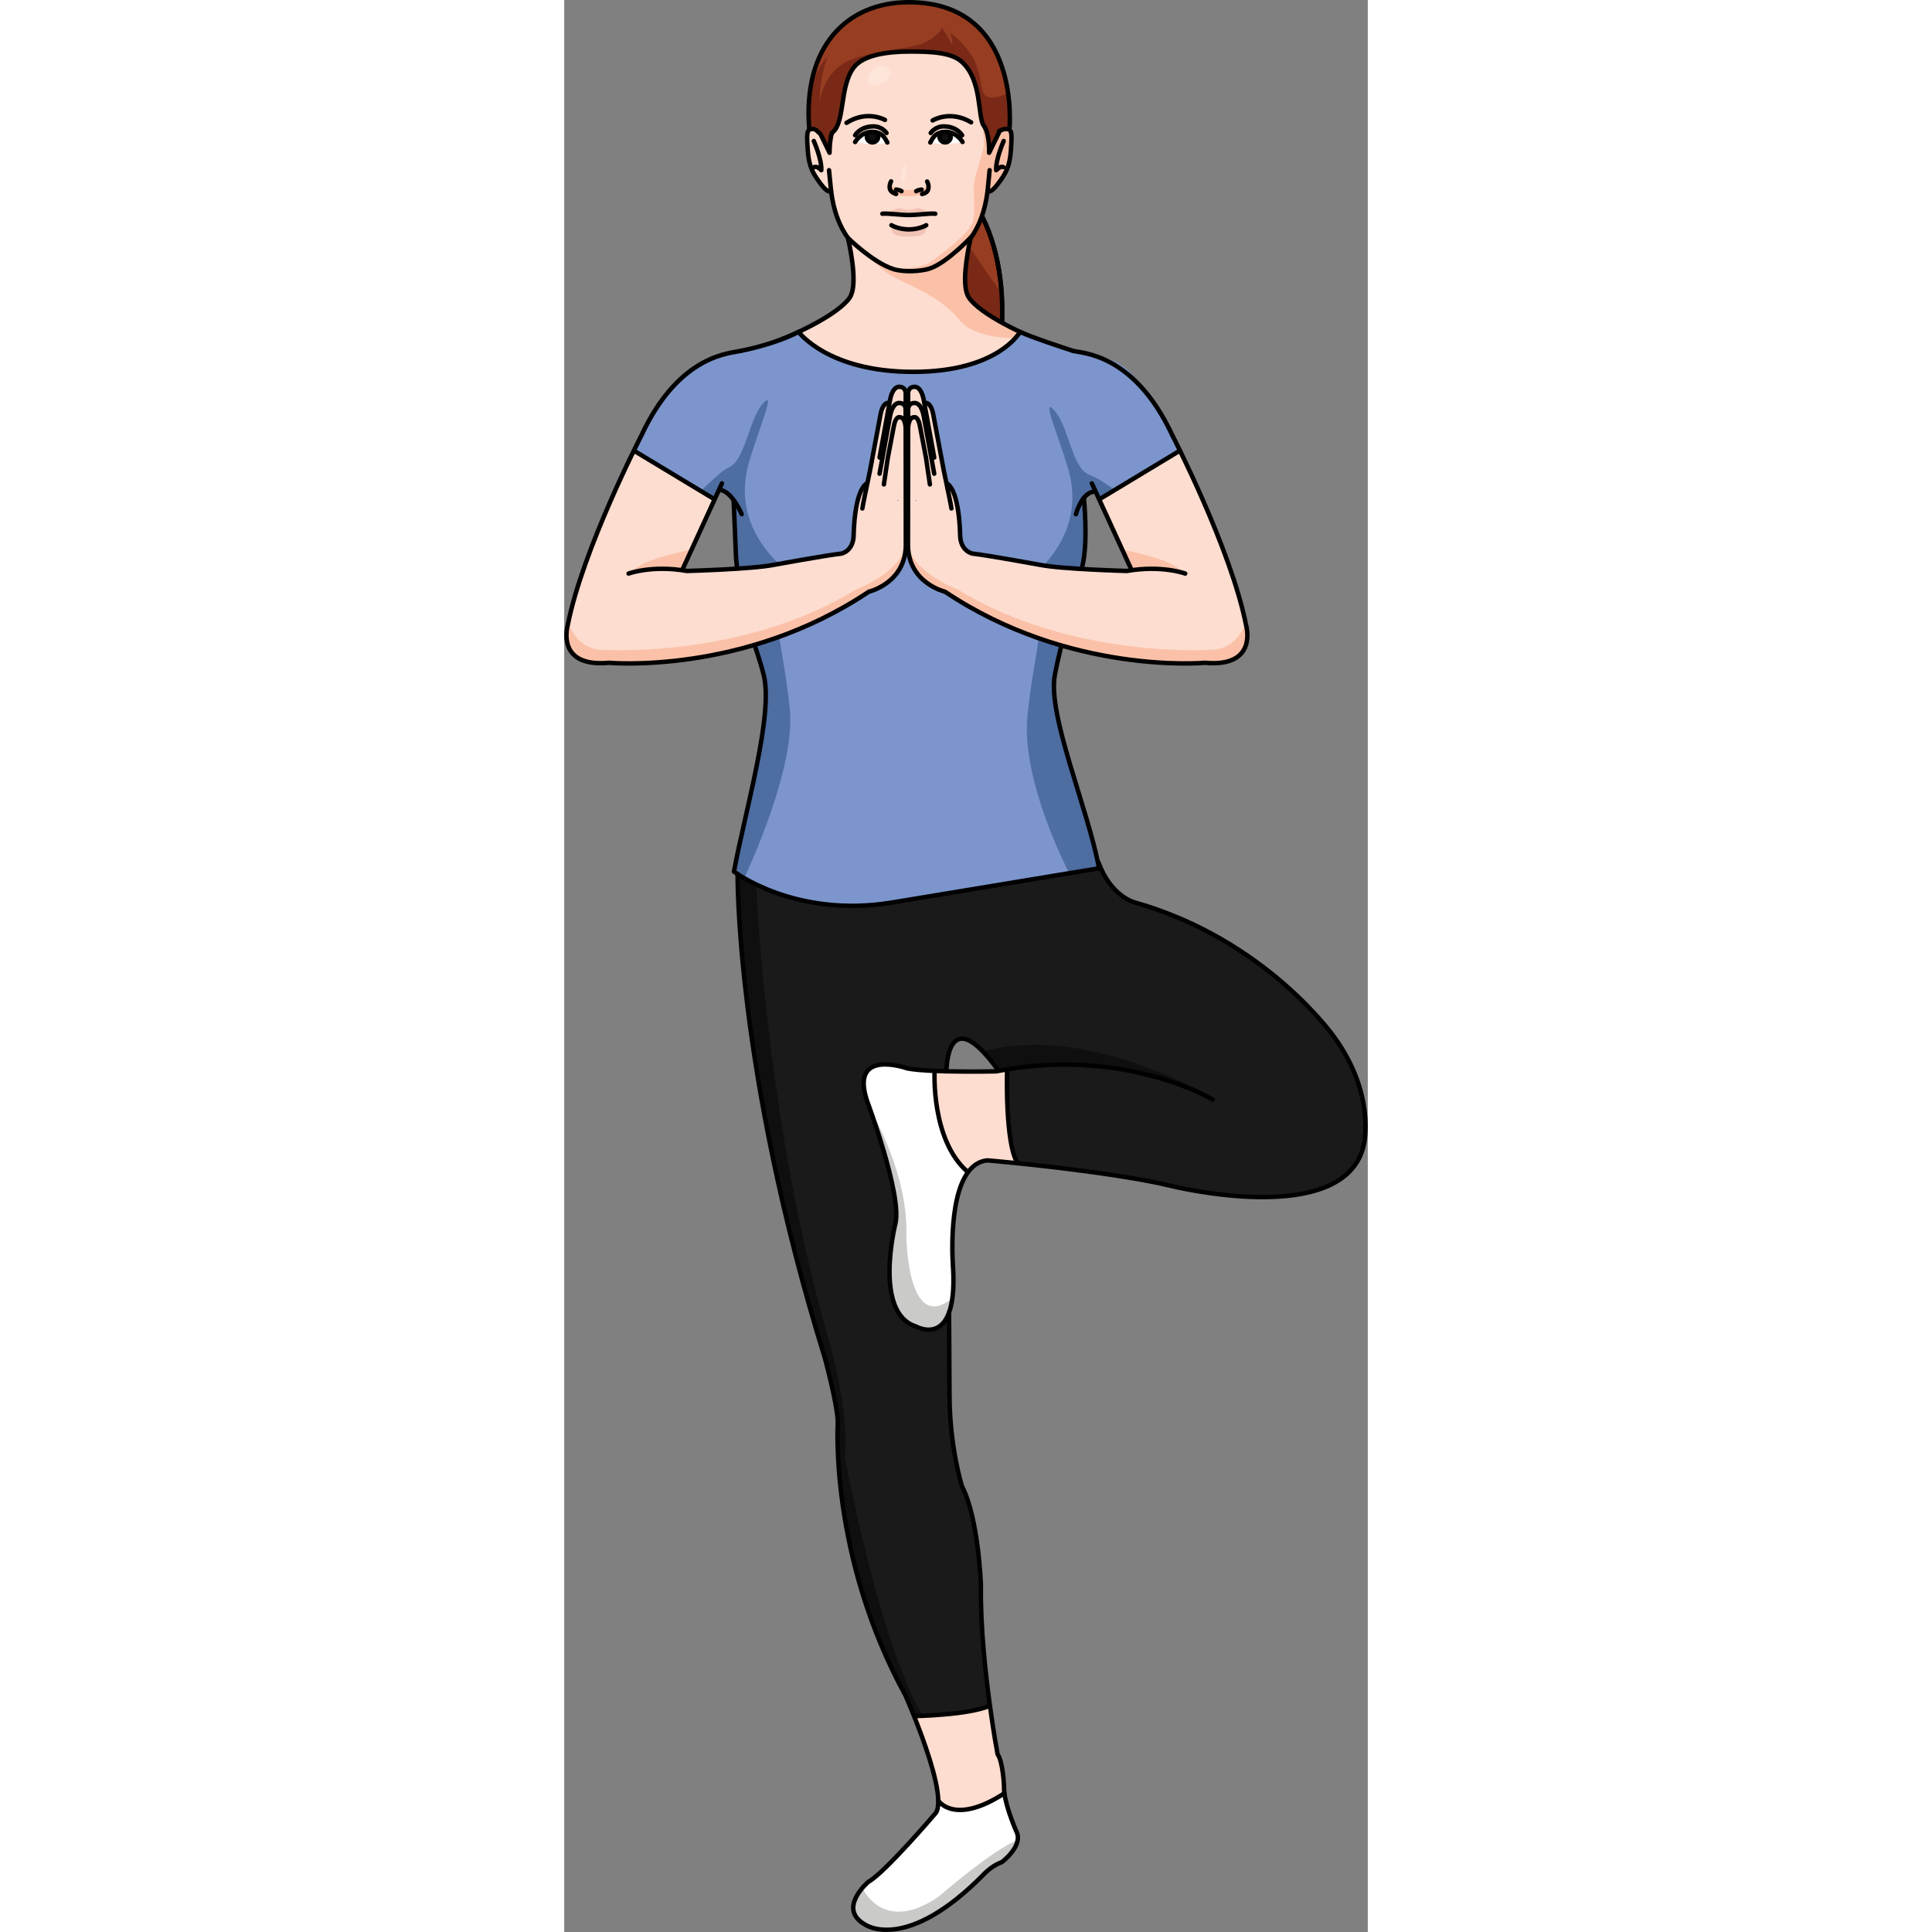 <?xml version="1.0" encoding="utf-8"?>
<!-- Created by: Science Figures, www.sciencefigures.org, Generator: Science Figures Editor -->
<!DOCTYPE svg PUBLIC "-//W3C//DTD SVG 1.1//EN" "http://www.w3.org/Graphics/SVG/1.1/DTD/svg11.dtd">
<svg version="1.1" id="Layer_1" xmlns="http://www.w3.org/2000/svg" xmlns:xlink="http://www.w3.org/1999/xlink" 
	 width="800px" height="800px" viewBox="0 0 180.579 434.152" enable-background="new 0 0 180.579 434.152"
	 xml:space="preserve">
<rect x="0" y="0" width="180.579" height="434.152" fill="#808080" stroke="none"/>
<g>
	<g>
		<path fill="#FFFFFF" d="M90.625,263.311l0.119,0.09c-4.67,6.33-3.35,21.68-3.35,21.68c1,18.342-8.33,13-8.33,13
			c-9.67-3-4.67-23-4.67-23c1.67-6.328-6.33-27.658-6.33-27.658c-4-12,9-7.342,9-7.342c1.43,0.291,3.689,0.461,6.17,0.57v0.061
			C83.235,240.711,82.385,256.131,90.625,263.311z"/>
	</g>
	<path fill="#CACAC9" d="M87.125,291.799c-10.07,8.074-10.234-14.045-10.234-14.045c0.51-13.918-7.977-28.172-7.977-28.172
		l-0.373-0.049c1.838,5.162,7.1,20.715,5.715,25.963c0,0-5,20,4.67,23C78.926,298.497,85.854,302.452,87.125,291.799z"/>
	<g>
		<path fill="#FFFFFF" d="M101.614,411.561c1.65,3.191-3.26,6.881-3.26,6.881c-2.109,0.75-3.74,2.41-3.74,2.41
			c-17.799,18.289-27.039,11.609-27.039,11.609c-6.32-3.58,0.77-9.58,0.77-9.58c3.74-2.051,15.17-15.5,15.17-15.5
			c0.4-0.609,0.57-1.539,0.541-2.721h0.039c0,0,3.59,5.611,14.811-1.67h0.02C99.405,406.612,101.614,411.561,101.614,411.561z"/>
	</g>
	<g>
		<path fill="#FDDDCF" d="M98.924,402.991h-0.02c-11.221,7.281-14.811,1.67-14.811,1.67h-0.039c-0.07-4.818-3.25-13.568-5.42-18.988
			l0.09-0.041c0,0,12.109-0.199,16.889-2.32l0.051-0.01c0.881,6.439,1.721,10.891,1.721,10.891c1.209,1.689,1.449,7.119,1.449,7.119
			C98.805,401.811,98.834,402.381,98.924,402.991z"/>
	</g>
	<g>
		<path fill="#FDDDCF" d="M101.895,261.372v0.029c-4.131-0.42-6.83-0.648-6.83-0.648c-1.83,0.189-3.23,1.17-4.32,2.648l-0.119-0.09
			c-8.24-7.18-7.391-22.6-7.391-22.6v-0.061c0.869,0.041,1.76,0.07,2.66,0.09c5.52,0.131,11.17,0.012,11.17,0.012
			c0.17-0.031,0.35-0.07,0.52-0.102c0.641-0.119,1.279-0.24,1.91-0.34l0.029,0.201C99.524,240.512,99.024,257.071,101.895,261.372z"
			/>
	</g>
	<path fill="#CACAC9" d="M98.354,418.442c0,0,3.15-2.373,3.551-4.957c-5.863,2.314-17.768,12.729-17.768,12.729
		c-10.059,6.809-15.063,1.797-17.184-1.902c-1.682,1.998-3.777,5.66,0.621,8.15c0,0,9.24,6.68,27.039-11.609
		C94.614,420.852,96.245,419.192,98.354,418.442z"/>
	<path fill="#1A1A1A" d="M166.317,225.334l-0.029,0.006c-10.535-11.485-25.574-17.93-30.17-19.715
		c0.119-0.175,0.199-0.291,0.199-0.291s-7.006-1.998-8.252-2.582c0,0-4.477-2.271-7.643-7.771c0,0-9.486,1.745-20.438,3.645
		c-6.348,1.102-12.494,2.299-19.375,3.125c0,0-7.617,1.762-16.653,1.684c-2.987-0.135-8.103-0.509-12.421-1.532
		c-1.833-0.495-3.613-1.13-5.285-1.938l-6.039-2.491l0.005,0.125l-1.084-0.56l0.691,16.589c0,0,2.534,27.299,5.99,40.778
		c0,0,2.563,13.023,4.292,19.775l-0.09,0.266l8.025,28.729h0.031l2.354,9.416c0,0,1.124,6.855,0.899,8.992
		c0,0,0.899,18.432,2.248,22.479c0,0,4.692,18.836,8.3,26.717l6.045,12.732l0.492,1.803c0,0,15.572,0.068,17.34-2.516l-0.387-1.07
		c0.055-0.043,0.113-0.084,0.156-0.127c0,0-2.139-14.83-1.736-24.449c0,0,0-10.672-1.898-15.543l0.014-0.02
		c0,0-0.9-4.496-2.473-8.205c0,0-2.248-7.979-2.361-10.902l-0.621-19.58h0.145v-5.928l-0.549-0.822
		c-3.807,5.986-9.939,0.273-9.939,0.273c-5.107-5.289-1.824-20.885-1.824-20.885c0.877-3.445-0.699-10.244-1.771-14.166l0.137,0.029
		c0,0-2.809-9.268-4.493-12.918c0,0-2.526-7.16,1.685-9.125c0,0,3.09-0.563,6.6,0.701c0,0,7.299,0.764,9.547,0.732
		c0,0,0.002-7.025,3.279-7.494c0,0,4.719,1.656,6.9,5.621l1.246,1.842l2.248-0.436c0,0-0.188,2.373-0.188,2.498
		c0,0.037,0.137,0.225,0.322,0.463c0.162,5.852,0.615,14.924,1.887,17.965c0,0,29.404,3.582,31.34,4.227
		c5.695,2.145,22.637,3.688,22.637,3.688c24.168-0.166,24.074-12.086,24.074-12.086
		C182.297,239.995,166.317,225.334,166.317,225.334z"/>
	<path fill="#0F0F0F" d="M63.083,327.547c1.113-10.393-3.713-26.727-3.713-26.727c-12.926-44.748-15.789-92.45-16.255-102.151
		l-2.903-1.197l0.005,0.125l-1.084-0.56l0.691,16.589c0,0,2.534,27.299,5.99,40.778c0,0,2.563,13.023,4.292,19.775l-0.09,0.266
		l8.025,28.729h0.031l2.354,9.416c0,0,1.124,6.855,0.899,8.992c0,0,0.899,18.432,2.248,22.479c0,0,4.692,18.836,8.3,26.717
		l6.045,12.732l0.492,1.803c0,0,0.793,0.004,2.035-0.02C70.776,369.018,63.083,327.547,63.083,327.547z"/>
	<path fill="#0F0F0F" d="M94.11,236.325c0.768,0.723,1.492,1.582,2.049,2.596l1.084,1.605c4.141-1.119,22.596-5.104,45.68,5.197
		h1.033c0,0-0.178-0.104-0.52-0.291C139.571,243.309,114.889,230.463,94.11,236.325z"/>
	<g>
		<path fill="#973D21" d="M79.608,42.216c0,0,2.221,14.438-2.488,24.421s-18.709,29.072-1.035,39.39
			c17.676,10.317,24.334,11.199,24.334,11.199s-10.004-15.216-5.225-27.739c4.779-12.521,5.932-38.119-8.414-49.909
			C80.948,34.783,79.608,42.216,79.608,42.216"/>
		<path fill="none" stroke="#010101" stroke-linecap="round" stroke-linejoin="round" stroke-miterlimit="10" d="M79.608,42.216
			c0,0,2.221,14.438-2.488,24.421s-18.709,29.072-1.035,39.39c17.676,10.317,24.334,11.199,24.334,11.199
			s-10.004-15.216-5.225-27.739c4.779-12.521,5.932-38.119-8.414-49.909C80.948,34.783,79.608,42.216,79.608,42.216z"/>
		<path fill="#7A2917" d="M80.03,53.726c-0.107,1.798-0.313,3.685-0.656,5.569c2.154,1.318,4.826,3.362,5.969,5.904
			c2.059,4.578-1.744,6.939-6.26,12.708s-5.816,7.815-7.1,14.358c-2.051-5.875,0.41-12.394,0.41-12.394s-2.572,3.183-4.867,10.06
			c-0.645,6.023,1.227,11.814,8.561,16.096c1.277,0.744,2.488,1.435,3.652,2.086l0.424-0.122l10.381-12.116
			c0,0,3.764-8.029,6.947-15.047c0.797-4.56,1.148-9.704,0.805-14.885C94.95,61.25,90.45,54.645,90.45,54.645L80.03,53.726z"/>
		<path fill="none" stroke="#010101" stroke-linecap="round" stroke-linejoin="round" stroke-miterlimit="10" d="M79.608,42.216
			c0,0,2.221,14.438-2.488,24.421s-18.709,29.072-1.035,39.39c17.676,10.317,24.334,11.199,24.334,11.199
			s-10.004-15.216-5.225-27.739c4.779-12.521,5.932-38.119-8.414-49.909C80.948,34.783,79.608,42.216,79.608,42.216z"/>
	</g>
	<path fill="#973D21" d="M77.44,0.5c-13.949,0-23.873,10-22.371,28.48c1.885,9.266,7.873,14.869,7.873,14.869l15.594,15.709
		l13.027-14.742l8.486-15.703C100.049,29.113,102.924,0.5,77.44,0.5"/>
	<path fill="#7A2917" d="M93.809,40.661l6.24-11.548c0,0,0.359-3.645-0.324-8.327c-1.637,1.104-3.818,1.468-4.809,0.86
		c-1.57-0.969-0.805-2.823-2.297-6.978c-1.494-4.153-5.977-7.421-5.977-7.421s0.652,1.129,0.594,3.064
		C86.735,8.902,84.875,6.2,84.875,6.2s-0.162,1.329-3.428,3.146c-3.268,1.814-11.051,1.612-17.262,4.194
		c-6.211,2.581-6.815,9.599-6.815,9.599s-0.162-4.961,1.813-10.406c-1.83,1.787-3.091,4.805-3.867,7.207
		c-0.414,2.742-0.515,5.754-0.248,9.041c1.315,6.465,4.623,11.14,6.506,13.379L93.809,40.661z"/>
	<path fill="none" stroke="#010101" stroke-linecap="round" stroke-linejoin="round" stroke-miterlimit="10" d="M77.44,0.5
		c-13.949,0-23.873,10-22.371,28.48c1.885,9.266,7.873,14.869,7.873,14.869l15.594,15.709l13.027-14.742l8.486-15.703
		C100.049,29.113,102.924,0.5,77.44,0.5z"/>
	<path fill="#FBC1A8" d="M73.854,50.777c0,0,2.975,1.672,7.174,0C78.565,53.486,75.981,52.917,73.854,50.777"/>
	<path fill="#FDDDCF" d="M109.95,77.598c-6.596-2.146-16.566-7.057-19.023-10.736c-1.658-2.489-0.512-9.245,0.404-13.367
		c1.824-2.493,3.223-5.898,3.809-10.561c0,0,0.592,0.709,2.291-1.563c1.695-2.271,2.703-3.779,2.953-7.675
		c0.25-3.896,0.285-4.715-1.16-4.715c-0.504,0-0.998,0.256-1.516,0.469c0.01,0.188,0.004,0.313,0.004,0.313l-2.225,4.572
		c0,0,0.156-4.257-1.199-6.081c-1.418-1.88-0.285-10.237-4.99-14.401c-2.373-2.102-6.973-2.27-11.633-2.27
		c-5.23,0-10.479,0.813-12.582,3.559c-3.211,4.195-1.961,12.142-4.695,14.535c-0.078,0.068-0.147,0.116-0.223,0.176
		c-0.582,1.989-0.527,4.482-0.527,4.482l-2.045-4.202v-0.001c-0.568-0.467-1.018-1.15-1.707-1.15c-1.444,0-1.409,0.818-1.158,4.715
		c0.25,3.896,1.257,5.404,2.952,7.675c1.7,2.272,2.292,1.563,2.292,1.563c0.585,4.649,1.979,8.051,3.795,10.543
		c0.918,4.121,2.068,10.893,0.406,13.385c-2.455,3.68-12.426,8.59-19.021,10.736c-1.997,0.65-4.05,1.062-6.057,1.463
		c2.449,1.709,4.969,3.328,7.498,4.899c10.17,6.324,21.824,10.435,33.809,11.302c12.811,0.926,23.193-2.715,33.732-9.867
		c2.373-1.61,4.238-1.348,6.412-3.178C117.124,81.204,113.629,78.796,109.95,77.598"/>
	<path fill="#FBC1A8" d="M74.321,43.5c0,0-0.924-0.461-1.152-1.135c-0.227-0.674,1.316-0.502,2.459,0
		c1.141,0.502,2.65,0.468,3.859-0.035s2.625-0.006,2.221,0.453c-0.406,0.459-1.783,1.023-2.605,1.191
		C78.278,44.143,75.866,44.301,74.321,43.5"/>
	<path fill="#FEE5DA" d="M70.36,14.879c-1.15,0.594-2.836,3.077-1.73,4.039c1.105,0.961,3.926-0.529,4.535-1.924
		S71.85,14.109,70.36,14.879"/>
	<path fill="#FBC1A8" d="M88.639,71.729c3.752,4.71,12.762,4.222,12.762,4.222l2.348-0.77c-5.463-2.43-11.064-5.688-12.822-8.319
		c-1.656-2.489-0.514-9.246,0.404-13.368c0.348-0.474,0.672-0.992,0.986-1.535c-0.729,0.944-1.49,1.893-2.078,2.526
		c-1.596,1.722-6.43,5.099-7.957,5.812c-1.527,0.711-4.977,0.635-7.705,0.334c-2.727-0.301-6.785-3.588-6.785-3.588
		s3.525,3.91,6.785,5.506C77.836,64.146,84.887,67.021,88.639,71.729"/>
	<path fill="#FBC1A8" d="M98.782,29.043c-0.084,0.021-0.168,0.045-0.252,0.074c-0.031,0.012-0.064,0.021-0.098,0.033
		c-0.1,0.037-0.199,0.077-0.299,0.119c-0.139,0.059-0.281,0.119-0.422,0.178c-0.002,0-0.004,0.001-0.004,0.001
		c0.01,0.188,0.004,0.313,0.004,0.313l-2.225,4.572c0,0,0.158-4.256-1.199-6.082c-0.082-0.109-0.156-0.248-0.225-0.4
		c-0.021-0.049-0.039-0.107-0.059-0.16c-0.045-0.115-0.088-0.234-0.125-0.369c-0.02-0.066-0.037-0.138-0.055-0.209
		c-0.035-0.143-0.07-0.29-0.104-0.449c-0.012-0.065-0.025-0.133-0.039-0.201c-0.035-0.201-0.07-0.412-0.105-0.635
		c-0.002-0.021-0.006-0.041-0.01-0.062c-0.229-1.522-0.406-3.481-0.867-5.466c-0.002-0.012-0.006-0.024-0.008-0.036
		c-0.07-0.3-0.146-0.599-0.23-0.896c-0.008-0.025-0.016-0.049-0.021-0.074c-0.354-1.235-0.838-2.451-1.537-3.541
		c0.131,0.379,0.275,0.764,0.445,1.15c1.74,3.975,2.576,11.463,2.928,14.034c0.35,2.571-1.297,6.123-2.012,9.278
		c-0.715,3.156,0.48,6.959-0.512,9.764c-0.994,2.805-7.285,7.305-9.393,8.883c-2.107,1.577-8.402,1.602-8.402,1.602l1.227,1.32
		l2.912-0.176l5.553,1.52l5.771,0.059l0.666-0.488c0-0.363,0.01-0.738,0.029-1.119c0.002-0.031,0.004-0.061,0.006-0.091
		c0.016-0.336,0.041-0.676,0.072-1.021c0.006-0.073,0.012-0.148,0.02-0.223c0.029-0.315,0.063-0.633,0.102-0.951
		c0.008-0.066,0.014-0.133,0.023-0.201c0.094-0.764,0.209-1.525,0.336-2.268c0.014-0.08,0.027-0.158,0.041-0.238
		c0.049-0.28,0.1-0.559,0.15-0.832c0.02-0.107,0.041-0.211,0.061-0.317c0.049-0.251,0.098-0.495,0.148-0.735
		c0.02-0.097,0.039-0.191,0.059-0.285c0.066-0.319,0.133-0.629,0.197-0.924c1.824-2.492,3.221-5.898,3.809-10.561
		c0,0,0.592,0.709,2.291-1.563c1.695-2.271,2.703-3.779,2.953-7.676s0.285-4.714-1.16-4.714c-0.113,0-0.225,0.017-0.338,0.039
		C98.85,29.026,98.817,29.035,98.782,29.043"/>
	<path fill="none" stroke="#010101" stroke-linecap="round" stroke-linejoin="round" stroke-miterlimit="10" d="M109.95,77.598
		c-6.596-2.146-16.566-7.057-19.023-10.736c-1.658-2.489-0.512-9.245,0.404-13.367c1.824-2.493,3.223-5.898,3.809-10.561
		c0,0,0.592,0.709,2.291-1.563c1.695-2.271,2.703-3.779,2.953-7.675c0.25-3.896,0.285-4.715-1.16-4.715
		c-0.504,0-0.998,0.256-1.516,0.469c0.01,0.188,0.004,0.313,0.004,0.313l-2.225,4.572c0,0,0.156-4.257-1.199-6.081
		c-1.418-1.88-0.285-10.237-4.99-14.401c-2.373-2.102-6.973-2.27-11.633-2.27c-5.23,0-10.479,0.813-12.582,3.559
		c-3.211,4.195-1.961,12.142-4.695,14.535c-0.078,0.068-0.147,0.116-0.223,0.176c-0.582,1.989-0.527,4.482-0.527,4.482l-2.045-4.202
		v-0.001c-0.568-0.467-1.018-1.15-1.707-1.15c-1.444,0-1.409,0.818-1.158,4.715c0.25,3.896,1.257,5.404,2.952,7.675
		c1.7,2.272,2.292,1.563,2.292,1.563c0.585,4.649,1.979,8.051,3.795,10.543c0.918,4.121,2.068,10.893,0.406,13.385
		c-2.455,3.68-12.426,8.59-19.021,10.736c-1.997,0.65-4.05,1.062-6.057,1.463c2.449,1.709,4.969,3.328,7.498,4.899
		c10.17,6.324,21.824,10.435,33.809,11.302c12.811,0.926,23.193-2.715,33.732-9.867c2.373-1.61,4.238-1.348,6.412-3.178
		C117.124,81.204,113.629,78.796,109.95,77.598z"/>
	<path fill="#F1C3B4" d="M83.385,48.03c-1.01-0.267-1.643-0.604-3.23-1.151c-0.91-0.314-1.813,0.312-2.715,0.312
		s-1.805-0.626-2.715-0.312c-1.586,0.547-2.221,0.885-3.23,1.151c1.148-0.147,4.109,0.293,5.945,0.293S82.239,47.883,83.385,48.03"
		/>
	<path fill="#F1C3B4" d="M73.532,50.607c0,0-0.395,1.719,1.191,2.264c0.912,0.314,1.814,0.281,2.717,0.281s1.805,0.033,2.717-0.281
		c1.586-0.545,1.191-2.264,1.191-2.264s-2.07,0.819-3.906,0.819S73.532,50.607,73.532,50.607"/>
	<path fill="none" stroke="#010101" stroke-linecap="round" stroke-linejoin="round" stroke-miterlimit="10" d="M73.454,40.752
		c-0.211,0.417-0.322,0.822-0.322,1.266c0,0.816,0.516,1.268,1.445,1.577"/>
	<path fill="none" stroke="#010101" stroke-linecap="round" stroke-linejoin="round" stroke-miterlimit="10" d="M81.561,40.786
		c0.199,0.405,0.305,0.801,0.305,1.231c0,0.815-0.359,1.34-1.447,1.578"/>
	<path fill="none" stroke="#010101" stroke-linecap="round" stroke-linejoin="round" stroke-miterlimit="10" d="M71.497,48.03
		c1.145-0.147,4.105,0.293,5.943,0.293c1.834,0,4.799-0.44,5.945-0.293"/>
	<path fill="none" stroke="#010101" stroke-linecap="round" stroke-linejoin="round" stroke-miterlimit="10" d="M81.35,50.607
		c0,0-1.535,0.943-3.908,0.943c-2.375,0-3.91-0.943-3.91-0.943"/>
	<path fill="#FFFFFF" d="M65.37,31.91c0,0,1.303-2.261,3.717-2.261c2.418,0,2.953,1.343,3.529,2.376
		C72.616,32.025,69.907,32.867,65.37,31.91"/>
	<path fill="none" stroke="#010101" stroke-linecap="round" stroke-linejoin="round" stroke-miterlimit="10" d="M65.37,31.91
		c0,0,1.303-2.261,3.717-2.261c2.418,0,2.953,1.343,3.529,2.376"/>
	<path fill="#0F0F10" d="M70.559,30.718c0-0.382-0.172-0.722-0.438-0.955c-0.303-0.065-0.635-0.112-1.035-0.112
		c-0.199,0-0.389,0.02-0.572,0.047C68.204,29.932,68,30.3,68,30.718c0,0.706,0.572,1.278,1.279,1.278
		C69.985,31.996,70.559,31.424,70.559,30.718"/>
	<path fill="none" stroke="#010101" stroke-linecap="round" stroke-linejoin="round" stroke-miterlimit="10" d="M70.559,30.718
		c0-0.382-0.172-0.722-0.438-0.955c-0.303-0.065-0.635-0.112-1.035-0.112c-0.199,0-0.389,0.02-0.572,0.047
		C68.204,29.932,68,30.3,68,30.718c0,0.706,0.572,1.278,1.279,1.278C69.985,31.996,70.559,31.424,70.559,30.718z"/>
	<path fill="none" stroke="#010101" stroke-linecap="round" stroke-linejoin="round" stroke-miterlimit="10" d="M72.084,26.952
		c0,0-3.984-2.317-8.641,0.655"/>
	<path fill="#FFFFFF" d="M89.514,31.91c0,0-1.303-2.261-3.721-2.261c-2.416,0-2.953,1.343-3.527,2.376
		C82.266,32.025,85.211,32.776,89.514,31.91"/>
	<path fill="none" stroke="#010101" stroke-linecap="round" stroke-linejoin="round" stroke-miterlimit="10" d="M89.514,31.91
		c0,0-1.303-2.261-3.721-2.261c-2.416,0-2.953,1.343-3.527,2.376"/>
	<path fill="#0F0F10" d="M86.866,30.734c0-0.436-0.221-0.818-0.555-1.045c-0.166-0.023-0.338-0.039-0.518-0.039
		c-0.369,0-0.684,0.039-0.973,0.096c-0.291,0.232-0.482,0.586-0.482,0.988c0,0.695,0.566,1.262,1.262,1.262
		C86.301,31.996,86.866,31.43,86.866,30.734"/>
	<path fill="none" stroke="#010101" stroke-linecap="round" stroke-linejoin="round" stroke-miterlimit="10" d="M86.866,30.734
		c0-0.436-0.221-0.818-0.555-1.045c-0.166-0.023-0.338-0.039-0.518-0.039c-0.369,0-0.684,0.039-0.973,0.096
		c-0.291,0.232-0.482,0.586-0.482,0.988c0,0.695,0.566,1.262,1.262,1.262C86.301,31.996,86.866,31.43,86.866,30.734z"/>
	<path fill="none" stroke="#010101" stroke-linecap="round" stroke-linejoin="round" stroke-miterlimit="10" d="M98.758,31.684
		c0,0-1.832,4.121-1.682,6.563c0.766-0.764,1.223-0.839,1.604-0.686"/>
	<path fill="none" stroke="#010101" stroke-linecap="round" stroke-linejoin="round" stroke-miterlimit="10" d="M56.09,31.684
		c0,0,1.832,4.121,1.68,6.563c-0.764-0.764-1.223-0.839-1.604-0.686"/>
	<path fill="none" stroke="#010101" stroke-linecap="round" stroke-linejoin="round" stroke-miterlimit="10" d="M82.792,27.068
		c0,0,3.918-2.426,8.652,0.42"/>
	<path fill="none" stroke="#010101" stroke-linecap="round" stroke-linejoin="round" stroke-miterlimit="10" d="M91.563,53.152
		c0,0-5.391,5.756-9.281,7.145c-1.92,0.684-5.938,0.936-8.324,0.167c-4.615-1.481-10.191-6.985-10.191-6.985"/>
	<path fill="none" stroke="#010101" stroke-linecap="round" stroke-linejoin="round" stroke-miterlimit="10" d="M65.37,30.398
		c0,0,1.103-1.998,4.146-1.998c1.943,0,2.914,1.484,2.914,1.484"/>
	<path fill="none" stroke="#010101" stroke-linecap="round" stroke-linejoin="round" stroke-miterlimit="10" d="M89.42,30.398
		c0,0-1.104-1.998-4.148-1.998c-1.941,0-2.914,1.484-2.914,1.484"/>
	<path fill="none" stroke="#010101" stroke-linecap="round" stroke-linejoin="round" stroke-miterlimit="10" d="M74.577,42.604
		c0,0,0.703,0.025,1.217,0.359"/>
	<path fill="none" stroke="#010101" stroke-linecap="round" stroke-linejoin="round" stroke-miterlimit="10" d="M80.319,42.604
		c0,0-0.703,0.025-1.217,0.359"/>
	
		<line fill="none" stroke="#010101" stroke-linecap="round" stroke-linejoin="round" stroke-miterlimit="10" x1="95.139" y1="42.934" x2="95.598" y2="38.246"/>
	
		<line fill="none" stroke="#010101" stroke-linecap="round" stroke-linejoin="round" stroke-miterlimit="10" x1="59.971" y1="42.934" x2="59.51" y2="38.246"/>
	<path fill="#FEE5DA" d="M76.262,37.316c0,0-1.113,2.748-0.197,3.273C76.983,41.115,77.049,35.809,76.262,37.316"/>
	<path fill="#7C95CC" d="M110.25,151.686c1.68-9.062,6.143-25.31,6.143-25.31c0.105,1.149,0.41-6.659,0.623-11.694
		c0.74-0.453-1.266-2.745,0.928-3.813c1.91-0.928,2.184,1.873,2.557,1.637c7.533-4.77,17.6-11.478,17.598-11.489
		c-1.387-4.503-6.627-12.012-10.203-16.516c-4.141-5.215-11.35-4.755-17.945-6.903c-2.256-0.734-4.906-1.796-7.518-3.017h-0.002
		c0,0-4.857,8.981-24.018,8.981s-25.74-8.981-25.74-8.981l-0.004-0.001c-2.609,1.221-5.261,2.283-7.518,3.018
		c-6.596,2.148-12.863,2.602-17.948,6.903c-7.94,6.718-11.166,16.798-11.166,16.798l17.579,10.967l1.371-2.258l2.902,1.371
		l0.724,13.936l0.782,8.039l2.689,9.541c1.066,3.09,2.113,6.23,2.754,8.795c2.237,8.94-4.238,30.826-6.692,44.17
		c0,0,13.81,10.556,35.554,6.944c32.061-5.325,46.49-7.675,46.49-7.675C117.737,181.785,108.569,160.748,110.25,151.686"/>
	<path fill="#4E6DA1" d="M117.942,106.663c-3.824-1.458-4.555-10.746-7.77-14.39c-3.215-3.642,1.031,5.828,3.18,13.479
		c2.152,7.648,0.4,15.846-7.432,23.131c-7.83,7.285-22.766,0-21.029,3.643s17.205,3.461,20.301,6.192
		c3.098,2.732,0.363,7.649-1.092,22.22c-1.459,14.57,9.252,35.002,9.252,35.002c2.24-0.516,3.818-0.582,4.885-0.491
		c0.889-0.146,1.473-0.241,1.752-0.286c-2.547-12.834-10.736-32.143-9.932-41.535c0.021-0.693,0.082-1.345,0.193-1.941
		c1.68-9.062,6.143-25.31,6.143-25.31c0.027,0.308,0.07-0.041,0.123-0.794c0.135-2.396,0.313-6.822,0.451-10.091
		c0.004-0.003,0.01-0.007,0.016-0.011c0.012-0.271,0.023-0.541,0.033-0.799c0.74-0.453-1.266-2.745,0.928-3.813
		c1.91-0.928,2.184,1.873,2.557,1.637c0.549-0.348,1.111-0.705,1.684-1.07c0.488-0.446,0.971-0.902,1.447-1.367
		C121.911,108.783,119.782,107.363,117.942,106.663z"/>
	<path fill="#4E6DA1" d="M48.872,127.34c-7.832-7.285-9.584-15.481-7.433-23.131c2.149-7.65,6.396-17.121,3.181-13.478
		c-3.216,3.642-3.945,12.931-7.77,14.388c-1.143,0.436-3.881,3.031-6.206,5.245c1.165,0.649,2.241,1.161,3.179,1.56l1.164-1.916
		l2.902,1.371l0.724,13.936l0.284,2.923c1.605,9.089,2.572,12.042,3.617,15.916c0.91,2.673,1.771,5.319,2.324,7.536
		c2.237,8.94-4.238,30.826-6.692,44.17c0,0,0.116,0.088,0.337,0.242c0.455,0.287,1.102,0.648,2.037,1.104
		c3.305-7.22,11.334-26.193,10.172-37.811c-1.457-14.571-4.189-19.488-1.092-22.221c3.096-2.731,18.564-2.549,20.301-6.191
		S56.703,134.625,48.872,127.34z"/>
	<path fill="none" stroke="#010101" stroke-linecap="round" stroke-linejoin="round" stroke-miterlimit="10" d="M114.28,78.826
		c-2.258-0.734-9.236-3.024-11.848-4.245h-0.002c0,0-4.857,8.981-24.018,8.981s-25.74-8.981-25.74-8.981l-0.004-0.001
		c-2.987,1.635-8.556,3.412-12.93,4.246"/>
	<path fill="none" stroke="#010101" stroke-linecap="round" stroke-linejoin="round" stroke-miterlimit="10" d="M38.084,112.669
		l0.528,12.646l0.782,8.039l2.689,9.541c1.066,3.09,2.113,6.23,2.754,8.795c2.237,8.94-4.238,30.826-6.692,44.17
		c0,0,13.81,10.556,35.554,6.944c32.061-5.325,46.49-7.675,46.49-7.675c-2.453-13.344-11.621-34.381-9.939-43.443
		c1.68-9.062,6.176-22.793,6.176-22.793"/>
	<path fill="none" stroke="#010101" stroke-linecap="round" stroke-linejoin="round" stroke-miterlimit="10" d="M114.991,115.539
		c0,0,1.305-4.879,4.053-5.031"/>
	<path fill="none" stroke="#010101" stroke-linecap="round" stroke-linejoin="round" stroke-miterlimit="10" d="M116.426,127.271
		c1.373-5.491,0.346-15.389,0.346-15.389"/>
	<path fill="none" stroke="#010101" stroke-linecap="round" stroke-linejoin="round" stroke-miterlimit="10" d="M39.88,115.539
		c0,0-2.228-5.299-4.975-5.451"/>
	<g>
		<path fill="#FDDDCF" d="M77.186,95.387l0.068-0.162v17.961v10.609c0,0,0.197,6.092,7.859,8.744
			c0.164,0.057,0.314,0.103,0.469,0.15c0.041,0.323,0.117,0.58,0.258,0.615c0.389,0.097,11.354,7.084,17.467,8.732
			c0,0,18.936,7.516,32.205,6.845l0.051,0.064h7.693c0,0,7.691,1.17,9.531-3.345c0,0,2.174-1.84-1.172-11.371
			c0,0-6.688-19.899-9.697-25.084l-0.035,0.012l-3.58-7.698l-18.143,10.806c0,0,2.258,5.16,2.418,5.402
			c0.023,0.035,0.121,0.076,0.264,0.121l4.342,10.021l-3.111,0.449c0,0-15.332-0.679-19.213-1.747l-12.42-2.135
			c0,0-1.727,0.373-3.066-1.979l-0.404-4.537c0,0-0.264-7.021-2.912-8.83l-3.156-16.061c0,0-0.268-2.009-1.955-2.41
			c-0.295-1.584-0.988-3.873-2.531-3.656c0,0-1.174,0.246-1.174,2.236L77.186,95.387z M78.827,112.398
			c0.068-0.015,0.18-0.043,0.309-0.078c-0.035,0.119-0.066,0.232-0.094,0.342L78.827,112.398z"/>
		<path fill="#FBC1A8" d="M88.426,132.457c25.629,15.73,57.088,13.561,57.088,13.561c4.568-0.166,6.689-3.585,7.65-6.212
			c0.877,4.718-0.377,5.796-0.377,5.796c-1.84,4.515-9.531,3.345-9.531,3.345h-7.693l-0.051-0.064
			c-13.27,0.671-32.205-6.845-32.205-6.845c-6.113-1.648-17.078-8.636-17.467-8.732c-0.141-0.035-0.217-0.292-0.258-0.615
			c-0.154-0.048-0.305-0.094-0.469-0.15c-7.662-2.652-7.859-8.744-7.859-8.744v-1.112C78.829,128.908,88.426,132.457,88.426,132.457
			z"/>
		<path fill="#FBC1A8" d="M138.625,128.22c0,0-8.633-0.697-12.154,0.083l-0.193-0.362l0.906-0.131l-1.871-4.316
			C128.653,124.143,136.319,125.852,138.625,128.22z"/>
		<path fill="none" stroke="#010101" stroke-linecap="round" stroke-linejoin="round" stroke-miterlimit="10" d="M114.28,78.826
			c2.016,0.588,13.775,0.484,22.404,19.052c0,0,13.184,25.528,16.551,42.642c0,0,2.805,9.538-9.258,8.416
			c0,0-30.352,2.83-58.406-15.966c0,0-8.121-1.894-8.316-10.287l0.027-26.394c0,0,0-2.537,1.367-2.537c0,0,0.912-0.287,1.309,2.092
			l1.348,7.061l0.873,5.949"/>
		<path fill="none" stroke="#010101" stroke-linecap="round" stroke-linejoin="round" stroke-miterlimit="10" d="M139.549,128.888
			c0,0-5.27-1.952-13.078-0.585c0,0-14.639-0.391-19.52-1.367c0,0-11.711-2.146-15.225-2.537c0,0-2.68-0.519-2.756-4.128
			c0,0-0.072-9.796-2.949-11.633"/>
		<path fill="none" stroke="#010101" stroke-linecap="round" stroke-linejoin="round" stroke-miterlimit="10" d="M77.282,96.439
			v-4.396c0,0-0.072-1.482,1.443-1.482c0,0,1.398-0.264,2.041,2.799l2.383,13.088"/>
		<path fill="none" stroke="#010101" stroke-linecap="round" stroke-linejoin="round" stroke-miterlimit="10" d="M77.282,92.809
			v-4.396c0,0-0.072-1.482,1.443-1.482c0,0,1.398-0.265,2.041,2.799l2.383,13.087"/>
		<path fill="none" stroke="#010101" stroke-linecap="round" stroke-linejoin="round" stroke-miterlimit="10" d="M87.016,114.255
			c0-0.301-0.902-4.588-1.73-8.573l-2.385-12.711c0,0-0.428-2.57-1.836-2.447"/>
		
			<line fill="none" stroke="#010101" stroke-linecap="round" stroke-linejoin="round" stroke-miterlimit="10" x1="118.569" y1="108.625" x2="127.356" y2="127.785"/>
		
			<line fill="none" stroke="#010101" stroke-linecap="round" stroke-linejoin="round" stroke-miterlimit="10" x1="120.401" y1="112.104" x2="138.303" y2="101.299"/>
	</g>
	<g>
		<path fill="none" stroke="#010101" stroke-linecap="round" stroke-linejoin="round" stroke-miterlimit="10" d="M38.964,196.371
			c0,0-0.489,44.061,19.58,108.69c0,0,2.94,10.77,2.94,14.691c0,0-1.961,29.859,15.18,61.199c0,0,0.85,1.91,1.971,4.721
			c2.17,5.42,5.35,14.17,5.42,18.988c0.029,1.182-0.141,2.111-0.541,2.721c0,0-11.43,13.449-15.17,15.5c0,0-7.09,6-0.77,9.58
			c0,0,9.24,6.68,27.039-11.609c0,0,1.631-1.66,3.74-2.41c0,0,4.91-3.689,3.26-6.881c0,0-2.209-4.949-2.689-8.57
			c-0.09-0.609-0.119-1.18-0.09-1.68c0,0-0.24-5.43-1.449-7.119c0,0-0.84-4.451-1.721-10.891c-1.051-7.609-2.16-17.98-2.02-27.049
			c0,0-0.5-15-4.25-22.25c0,0-2.811-8.75-2.811-20.75l-0.1-18.33"/>
	</g>
	<g>
		<path fill="none" stroke="#010101" stroke-linecap="round" stroke-linejoin="round" stroke-miterlimit="10" d="M145.725,247.081
			c0,0-18.881-11.328-46.23-6.77c-0.631,0.1-1.27,0.221-1.91,0.34c-0.17,0.031-0.35,0.07-0.52,0.102c0,0-5.65,0.119-11.17-0.012
			c-0.9-0.02-1.791-0.049-2.66-0.09c-2.48-0.109-4.74-0.279-6.17-0.57c0,0-13-4.658-9,7.342c0,0,8,21.33,6.33,27.658
			c0,0-5,20,4.67,23c0,0,9.33,5.342,8.33-13c0,0-1.32-15.35,3.35-21.68c1.09-1.479,2.49-2.459,4.32-2.648
			c0,0,2.699,0.229,6.83,0.648c8.939,0.92,24.59,2.74,34.17,5.021c0,0,39.66,10,43.66-9.342c0,0,2.67-11.078-6.66-24
			c0,0-15.34-22-45-30.329c0,0-5.26-1.41-7.961-8.871"/>
	</g>
	<g>
		<path fill="none" stroke="#010101" stroke-linecap="round" stroke-linejoin="round" stroke-miterlimit="10" d="M85.895,240.631
			c0,0,0.059-16.23,11.67-0.061"/>
	</g>
	<g>
		<path fill="none" stroke="#010101" stroke-linecap="round" stroke-linejoin="round" stroke-miterlimit="10" d="M83.235,240.711
			c0,0-0.85,15.42,7.391,22.6"/>
	</g>
	<g>
		<path fill="none" stroke="#010101" stroke-linecap="round" stroke-linejoin="round" stroke-miterlimit="10" d="M84.094,404.661
			c0,0,3.59,5.611,14.811-1.67"/>
	</g>
	<g>
		<path fill="none" stroke="#010101" stroke-linecap="round" stroke-linejoin="round" stroke-miterlimit="10" d="M95.614,383.311
			c-4.779,2.121-16.889,2.32-16.889,2.32"/>
	</g>
	<g>
		<path fill="none" stroke="#010101" stroke-linecap="round" stroke-linejoin="round" stroke-miterlimit="10" d="M99.524,240.512
			c0,0-0.5,16.559,2.371,20.859"/>
	</g>
	<g>
		<path fill="#FDDDCF" d="M76.776,89.141c0-1.99-1.172-2.236-1.172-2.236c-1.543-0.217-2.238,2.072-2.531,3.656
			c-1.688,0.401-1.957,2.41-1.957,2.41l-3.154,16.061c-2.65,1.809-2.912,8.83-2.912,8.83l-0.406,4.537
			c-1.34,2.352-3.064,1.979-3.064,1.979l-12.421,2.135c-3.882,1.068-19.213,1.747-19.213,1.747l-3.111-0.449l4.342-10.021
			c0.142-0.045,0.24-0.086,0.263-0.121c0.162-0.242,2.42-5.402,2.42-5.402L15.713,101.46l-3.58,7.698l-0.033-0.012
			c-3.011,5.185-9.699,25.084-9.699,25.084c-3.344,9.531-1.171,11.371-1.171,11.371c1.839,4.515,9.532,3.345,9.532,3.345h7.691
			l0.052-0.064c13.269,0.671,32.204-6.845,32.204-6.845c6.113-1.648,17.078-8.636,17.467-8.732c0.142-0.035,0.217-0.292,0.258-0.615
			c0.154-0.048,0.307-0.094,0.469-0.15c7.664-2.652,7.859-8.744,7.859-8.744v-10.609V95.225l0.068,0.162L76.776,89.141z
			 M74.977,112.662c-0.027-0.109-0.061-0.223-0.096-0.342c0.131,0.035,0.242,0.063,0.311,0.078L74.977,112.662z"/>
		<path fill="#FBC1A8" d="M65.59,132.457c-25.629,15.73-57.088,13.561-57.088,13.561c-4.568-0.166-6.688-3.585-7.65-6.212
			c-0.875,4.718,0.378,5.796,0.378,5.796c1.839,4.515,9.532,3.345,9.532,3.345h7.691l0.052-0.064
			c13.269,0.671,32.204-6.845,32.204-6.845c6.113-1.648,17.078-8.636,17.467-8.732c0.142-0.035,0.217-0.292,0.258-0.615
			c0.154-0.048,0.307-0.094,0.469-0.15c7.664-2.652,7.859-8.744,7.859-8.744v-1.112C75.188,128.908,65.59,132.457,65.59,132.457z"/>
		<path fill="#FBC1A8" d="M15.391,128.22c0,0,8.635-0.697,12.154,0.083l0.195-0.362l-0.907-0.131l1.87-4.316
			C25.366,124.143,17.699,125.852,15.391,128.22z"/>
		<path fill="none" stroke="#010101" stroke-linecap="round" stroke-linejoin="round" stroke-miterlimit="10" d="M39.739,78.826
			c-2.017,0.588-13.776,0.484-22.404,19.052c0,0-13.186,25.528-16.553,42.642c0,0-2.805,9.538,9.258,8.416
			c0,0,30.353,2.83,58.406-15.966c0,0,8.121-1.894,8.316-10.287l-0.027-26.394c0,0,0-2.537-1.365-2.537c0,0-0.914-0.287-1.311,2.092
			l-1.348,7.061l-0.873,5.949"/>
		<path fill="none" stroke="#010101" stroke-linecap="round" stroke-linejoin="round" stroke-miterlimit="10" d="M14.467,128.888
			c0,0,5.271-1.952,13.078-0.585c0,0,14.641-0.391,19.52-1.367c0,0,11.713-2.146,15.227-2.537c0,0,2.68-0.519,2.754-4.128
			c0,0,0.074-9.796,2.949-11.633"/>
		<path fill="none" stroke="#010101" stroke-linecap="round" stroke-linejoin="round" stroke-miterlimit="10" d="M76.735,96.439
			v-4.396c0,0,0.074-1.482-1.441-1.482c0,0-1.4-0.264-2.043,2.799l-2.383,13.088"/>
		<path fill="none" stroke="#010101" stroke-linecap="round" stroke-linejoin="round" stroke-miterlimit="10" d="M76.735,92.809
			v-4.396c0,0,0.074-1.482-1.441-1.482c0,0-1.4-0.265-2.043,2.799l-2.383,13.087"/>
		<path fill="none" stroke="#010101" stroke-linecap="round" stroke-linejoin="round" stroke-miterlimit="10" d="M67.002,114.255
			c0-0.301,0.902-4.588,1.729-8.573l2.385-12.711c0,0,0.43-2.57,1.836-2.447"/>
		
			<line fill="none" stroke="#010101" stroke-linecap="round" stroke-linejoin="round" stroke-miterlimit="10" x1="35.45" y1="108.625" x2="26.663" y2="127.785"/>
		
			<line fill="none" stroke="#010101" stroke-linecap="round" stroke-linejoin="round" stroke-miterlimit="10" x1="33.616" y1="112.104" x2="15.713" y2="101.299"/>
	</g>
</g>
</svg>